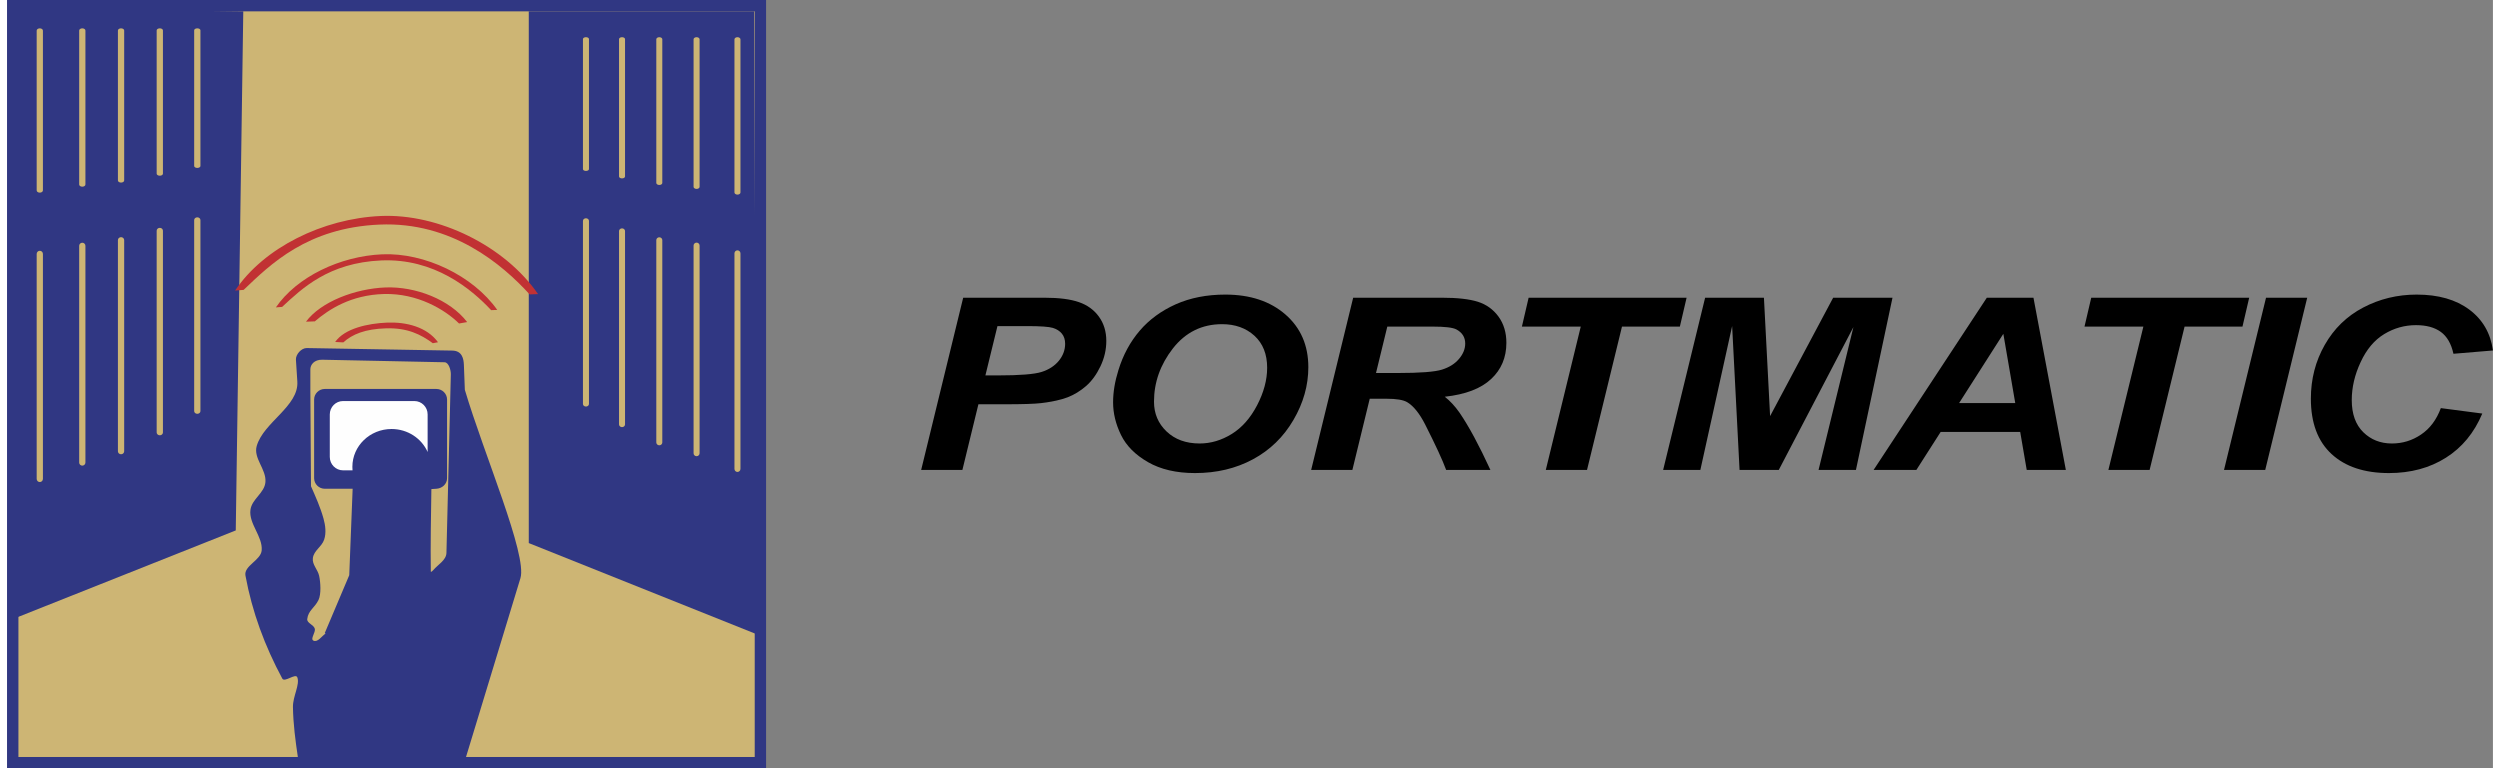 <?xml version="1.0" encoding="UTF-8"?>
<!DOCTYPE svg PUBLIC "-//W3C//DTD SVG 1.1//EN" "http://www.w3.org/Graphics/SVG/1.1/DTD/svg11.dtd">
<!-- Creator: CorelDRAW X8 -->
<svg xmlns="http://www.w3.org/2000/svg" xml:space="preserve" width="218px" height="67px" version="1.1" style="shape-rendering:geometricPrecision; text-rendering:geometricPrecision; image-rendering:optimizeQuality; fill-rule:evenodd; clip-rule:evenodd"
viewBox="0 0 502202 155224"
 xmlns:xlink="http://www.w3.org/1999/xlink">
 <rect x="0" y="0" width="502202" height="155224" fill="#808080" stroke="none"/>
 <defs>
  <style type="text/css">
   <![CDATA[
    .fil3 {fill:#303783}
    .fil4 {fill:#C13133}
    .fil1 {fill:#CDB574}
    .fil2 {fill:#FEFEFE}
    .fil0 {fill:#303783;fill-rule:nonzero}
    .fil5 {fill:black;fill-rule:nonzero}
   ]]>
  </style>
 </defs>
 <g id="Capa_x0020_1">
  <g id="_2456939331072">
   <g>
    <path class="fil0" d="M151043 4589l-148748 0 0 -4589 148748 0 2295 2295 -2295 2294zm0 -4589l2295 0 0 2295 -2295 -2295zm-2294 152929l0 -150634 4589 0 0 150634 -2295 2295 -2294 -2295zm4589 0l0 2295 -2295 0 2295 -2295zm-151043 -2294l148748 0 0 4589 -148748 0 -2295 -2295 2295 -2294zm0 4589l-2295 0 0 -2295 2295 2295zm2294 -152929l0 150634 -4589 0 0 -150634 2295 -2295 2294 2295zm-4589 0l0 -2295 2295 0 -2295 2295z"/>
    <polygon id="1" class="fil1" points="2295,2295 151043,2295 151043,152929 2295,152929 "/>
   </g>
   <rect class="fil2" x="63272" y="79864" width="23817" height="16822"/>
   <path class="fil3" d="M2183 1785l45537 510 -1518 104863 -45030 17901 1011 -123274zm13015 47251l0 0c349,0 632,275 632,616l0 43801c0,338 -283,616 -632,616l0 0c-346,0 -629,-278 -629,-616l0 -43801c0,-341 283,-616 629,-616zm0 -43310l0 0c349,0 632,196 632,438l0 31116c0,240 -283,436 -632,436l0 0c-346,0 -629,-196 -629,-436l0 -31116c0,-242 283,-438 629,-438zm7829 42185l0 0c349,0 633,269 633,596l0 42665c0,330 -284,600 -633,600l0 0c-346,0 -632,-270 -632,-600l0 -42665c0,-327 286,-596 632,-596zm0 -42185l0 0c349,0 633,193 633,427l0 30307c0,234 -284,425 -633,425l0 0c-346,0 -632,-191 -632,-425l0 -30307c0,-234 286,-427 632,-427zm7830 40304l0 0c349,0 632,259 632,575l0 40763c0,316 -283,572 -632,572l0 0c-349,0 -633,-256 -633,-572l0 -40763c0,-316 284,-575 633,-575zm0 -40304l0 0c349,0 632,182 632,408l0 28958c0,223 -283,406 -632,406l0 0c-349,0 -633,-183 -633,-406l0 -28958c0,-226 284,-408 633,-408zm7576 38179l0 0c348,0 632,242 632,542l0 38610c0,299 -284,542 -632,542l0 0c-346,0 -633,-243 -633,-542l0 -38610c0,-300 287,-542 633,-542zm0 -38179l0 0c348,0 632,174 632,386l0 27429c0,213 -284,384 -632,384l0 0c-346,0 -633,-171 -633,-384l0 -27429c0,-212 287,-386 633,-386zm-31822 44937l0 0c349,0 632,286 632,638l0 45450c0,348 -283,637 -632,637l0 0c-346,0 -629,-289 -629,-637l0 -45450c0,-352 283,-638 629,-638zm0 -44937l0 0c349,0 632,204 632,455l0 32284c0,251 -283,453 -632,453l0 0c-346,0 -629,-202 -629,-453l0 -32284c0,-251 283,-455 629,-455z"/>
   <path class="fil3" d="M150934 2295l-45537 0 0 107419 46042 18416 -505 -125835zm-11636 46719l0 0c-335,0 -608,265 -608,589l0 41972c0,325 273,589 608,589l0 0c333,0 608,-264 608,-589l0 -41972c0,-324 -275,-589 -608,-589zm0 -41501l0 0c-335,0 -608,188 -608,420l0 29816c0,231 273,417 608,417l0 0c333,0 608,-186 608,-417l0 -29816c0,-232 -275,-420 -608,-420zm-7532 40422l0 0c-333,0 -605,256 -605,572l0 40880c0,316 272,575 605,575l0 0c335,0 607,-259 607,-575l0 -40880c0,-316 -272,-572 -607,-572zm0 -40422l0 0c-333,0 -605,186 -605,409l0 29039c0,226 272,409 605,409l0 0c335,0 607,-183 607,-409l0 -29039c0,-223 -272,-409 -607,-409zm-7530 38621l0 0c-332,0 -605,248 -605,550l0 39060c0,302 273,547 605,547l0 0c335,0 608,-245 608,-547l0 -39060c0,-302 -273,-550 -608,-550zm0 -38621l0 0c-332,0 -605,175 -605,390l0 27750c0,213 273,387 605,387l0 0c335,0 608,-174 608,-387l0 -27750c0,-215 -273,-390 -608,-390zm-7287 36582l0 0c-335,0 -607,235 -607,521l0 36999c0,284 272,518 607,518l0 0c335,0 608,-234 608,-518l0 -36999c0,-286 -273,-521 -608,-521zm0 -36582l0 0c-335,0 -607,166 -607,371l0 26281c0,204 272,371 607,371l0 0c335,0 608,-167 608,-371l0 -26281c0,-205 -273,-371 -608,-371zm30606 43060l0 0c-332,0 -605,275 -605,611l0 43550c0,335 273,610 605,610l0 0c335,0 608,-275 608,-610l0 -43550c0,-336 -273,-611 -608,-611zm0 -43060l0 0c-332,0 -605,196 -605,436l0 30936c0,240 273,433 605,433l0 0c335,0 608,-193 608,-433l0 -30936c0,-240 -273,-436 -608,-436z"/>
   <path class="fil3" d="M58762 153049c-504,-3406 -956,-6772 -1008,-10214 -33,-2166 1444,-4548 883,-5998 -349,-899 -2575,1104 -3033,254 -3538,-6579 -6091,-13446 -7445,-20809 -368,-1995 3128,-3083 3281,-5107 212,-2821 -2638,-5366 -2273,-8170 291,-2227 2848,-3382 3028,-5620 207,-2580 -2472,-4790 -1764,-7276 1374,-4804 8527,-8031 8208,-13026l-283 -4409c-68,-1074 1115,-2374 2180,-2357l29410 509c1997,36 2297,1663 2343,2911l191 5011c3829,12942 12658,33364 11231,38054l-11108 36501 -33841 -254zm5423 -25161l4944 -11685 686 -17463 -5630 0c-1185,0 -2153,-962 -2153,-2137l0 -15887c0,-1175 968,-2137 2153,-2137l22551 0c1185,0 2155,962 2155,2137l0 15887c0,1175 -973,2063 -2155,2137l-1014 65c-82,5404 -199,11261 -115,16664 3,191 374,-144 496,-291 935,-1115 2625,-2006 2660,-3469l889 -36084c19,-853 -423,-2420 -1268,-2439l-24706 -512c-1648,-35 -2406,1030 -2406,1924l0 4366 128 19264c970,2226 1880,4207 2532,6548 378,1360 575,2900 128,4238 -493,1474 -2071,2182 -2281,3722 -183,1325 984,2292 1267,3597 281,1295 444,3687 -128,4878 -758,1584 -2082,2107 -2278,3854 -93,814 1291,1136 1520,1926 227,785 -989,2101 -253,2439 850,393 1651,-904 2431,-1433 52,-33 -175,-49 -153,-109zm5608 -32871c-21,-234 -32,-468 -32,-705 0,-4222 3545,-7642 7916,-7642 3270,0 6077,1913 7287,4644l0 -7598c0,-1482 -1201,-2695 -2668,-2695l-14429 0c-1466,0 -2668,1213 -2668,2695l0 8603c0,1486 1202,2698 2668,2698l1926 0z"/>
   <path class="fil4" d="M75802 51377c8555,-365 18324,4300 23229,11233l-1237 46c-4038,-4319 -11500,-10500 -22180,-10042 -10679,455 -16092,5723 -20043,9388l-1264 98c4232,-6161 12941,-10355 21495,-10723z"/>
   <path class="fil4" d="M75481 43635c11707,-515 25077,6039 31791,15778l-1697 66c-5522,-6066 -15735,-14749 -30350,-14108 -14615,643 -22019,8039 -27432,13189l-1725 137c5789,-8655 17706,-14547 29413,-15062z"/>
   <path class="fil4" d="M76432 58073c6082,-243 13031,2439 16520,6995l-1644 286c-2869,-2839 -8428,-6129 -15135,-5957 -6707,172 -11187,3118 -13999,5527l-1785 65c3009,-4050 9960,-6677 16043,-6916z"/>
   <path class="fil4" d="M76773 65174c3880,-163 8060,883 10287,3968l-1047 194c-2466,-1796 -5126,-3123 -9407,-3006 -4281,114 -6886,1213 -8679,2842l-1646 -84c1918,-2742 6608,-3750 10492,-3914z"/>
  </g>
  <path class="fil5" d="M192997 94938l-8328 0 8489 -34792 16438 0c2932,0 5243,300 6941,892 1708,591 3057,1569 4046,2940 990,1368 1488,3003 1488,4900 0,1758 -392,3466 -1185,5126 -796,1668 -1766,2995 -2916,3992 -1150,995 -2384,1750 -3714,2267 -1322,510 -3104,900 -5358,1175 -1300,153 -3755,234 -7336,234l-5330 0 -3235 13266zm4649 -19097l2567 0c4396,0 7328,-235 8797,-704 1471,-468 2632,-1223 3480,-2259 839,-1038 1264,-2180 1264,-3417 0,-834 -215,-1515 -651,-2049 -433,-534 -1038,-924 -1818,-1167 -785,-242 -2529,-365 -5237,-365l-5968 0 -2434 9961z"/>
  <path id="1" class="fil5" d="M223442 81283c0,-2055 360,-4227 1077,-6511 942,-3060 2376,-5709 4300,-7960 1924,-2251 4357,-4025 7279,-5338 2935,-1303 6265,-1960 10009,-1960 5017,0 9064,1338 12146,4017 3085,2682 4633,6230 4633,10650 0,3676 -1003,7232 -3012,10666 -2008,3442 -4741,6091 -8183,7944 -3445,1856 -7339,2780 -11696,2780 -3772,0 -6941,-739 -9508,-2213 -2554,-1472 -4377,-3295 -5440,-5472 -1065,-2180 -1605,-4382 -1605,-6603zm8265 -137c0,2399 845,4407 2535,6017 1698,1619 3921,2431 6687,2431 2243,0 4404,-640 6470,-1913 2076,-1278 3780,-3215 5137,-5807 1349,-2600 2030,-5118 2030,-7579 0,-2747 -859,-4899 -2564,-6464 -1717,-1561 -3895,-2341 -6546,-2341 -4063,0 -7374,1638 -9933,4900 -2543,3273 -3816,6854 -3816,10756z"/>
  <path id="2" class="fil5" d="M271783 94938l-8325 0 8486 -34792 17978 0c3090,0 5494,276 7221,818 1717,551 3104,1548 4170,3006 1054,1458 1583,3216 1583,5287 0,2965 -1027,5404 -3093,7322 -2057,1927 -5180,3118 -9355,3570 1065,828 2065,1913 3008,3257 1856,2722 3933,6567 6214,11532l-8942 0c-716,-1959 -2131,-5014 -4232,-9167 -1142,-2243 -2357,-3758 -3649,-4527 -793,-463 -2180,-689 -4150,-689l-3406 0 -3508 14383zm4772 -19583l4423 0c4480,0 7450,-226 8914,-686 1469,-464 2611,-1183 3439,-2172 834,-981 1248,-2017 1248,-3093 0,-1273 -597,-2218 -1793,-2859 -736,-381 -2330,-567 -4783,-567l-9164 0 -2284 9377z"/>
  <polygon id="3" class="fil5" points="319187,94938 310859,94938 317923,65978 306033,65978 307390,60146 339304,60146 337944,65978 326251,65978 "/>
  <polygon id="4" class="fil5" points="357925,94938 350003,94938 348504,65872 342084,94938 334565,94938 343046,60146 354927,60146 356173,84062 368913,60146 380900,60146 373515,94938 365961,94938 373006,66074 "/>
  <path id="5" class="fil5" d="M406699 87262l-16070 0 -4908 7676 -8638 0 22872 -34792 9423 0 6543 34792 -7903 0 -1319 -7676zm-1000 -5832l-2406 -13994 -8939 13994 11345 0z"/>
  <polygon id="6" class="fil5" points="432844,94938 424516,94938 431583,65978 419690,65978 421050,60146 452961,60146 451604,65978 439908,65978 "/>
  <polygon id="7" class="fil5" points="447873,94938 456362,60146 464682,60146 456201,94938 "/>
  <path id="8" class="fil5" d="M491677 82449l8375 1096c-1633,3894 -4094,6875 -7364,8932 -3267,2063 -7104,3094 -11497,3094 -4943,0 -8810,-1281 -11593,-3848 -2782,-2567 -4177,-6293 -4177,-11176 0,-3960 932,-7581 2801,-10868 1867,-3289 4450,-5807 7769,-7549 3311,-1741 6917,-2616 10808,-2616 4388,0 7922,1014 10628,3031 2709,2024 4295,4769 4775,8259l-7979 665c-445,-2033 -1292,-3499 -2546,-4414 -1256,-916 -2924,-1368 -5017,-1368 -2294,0 -4434,599 -6423,1804 -1989,1207 -3575,3095 -4763,5663 -1199,2558 -1794,5117 -1794,7676 0,2794 774,4957 2322,6481 1548,1520 3480,2283 5780,2283 2153,0 4113,-599 5895,-1806 1793,-1200 3123,-2982 4000,-5339z"/>
 </g>
</svg>
